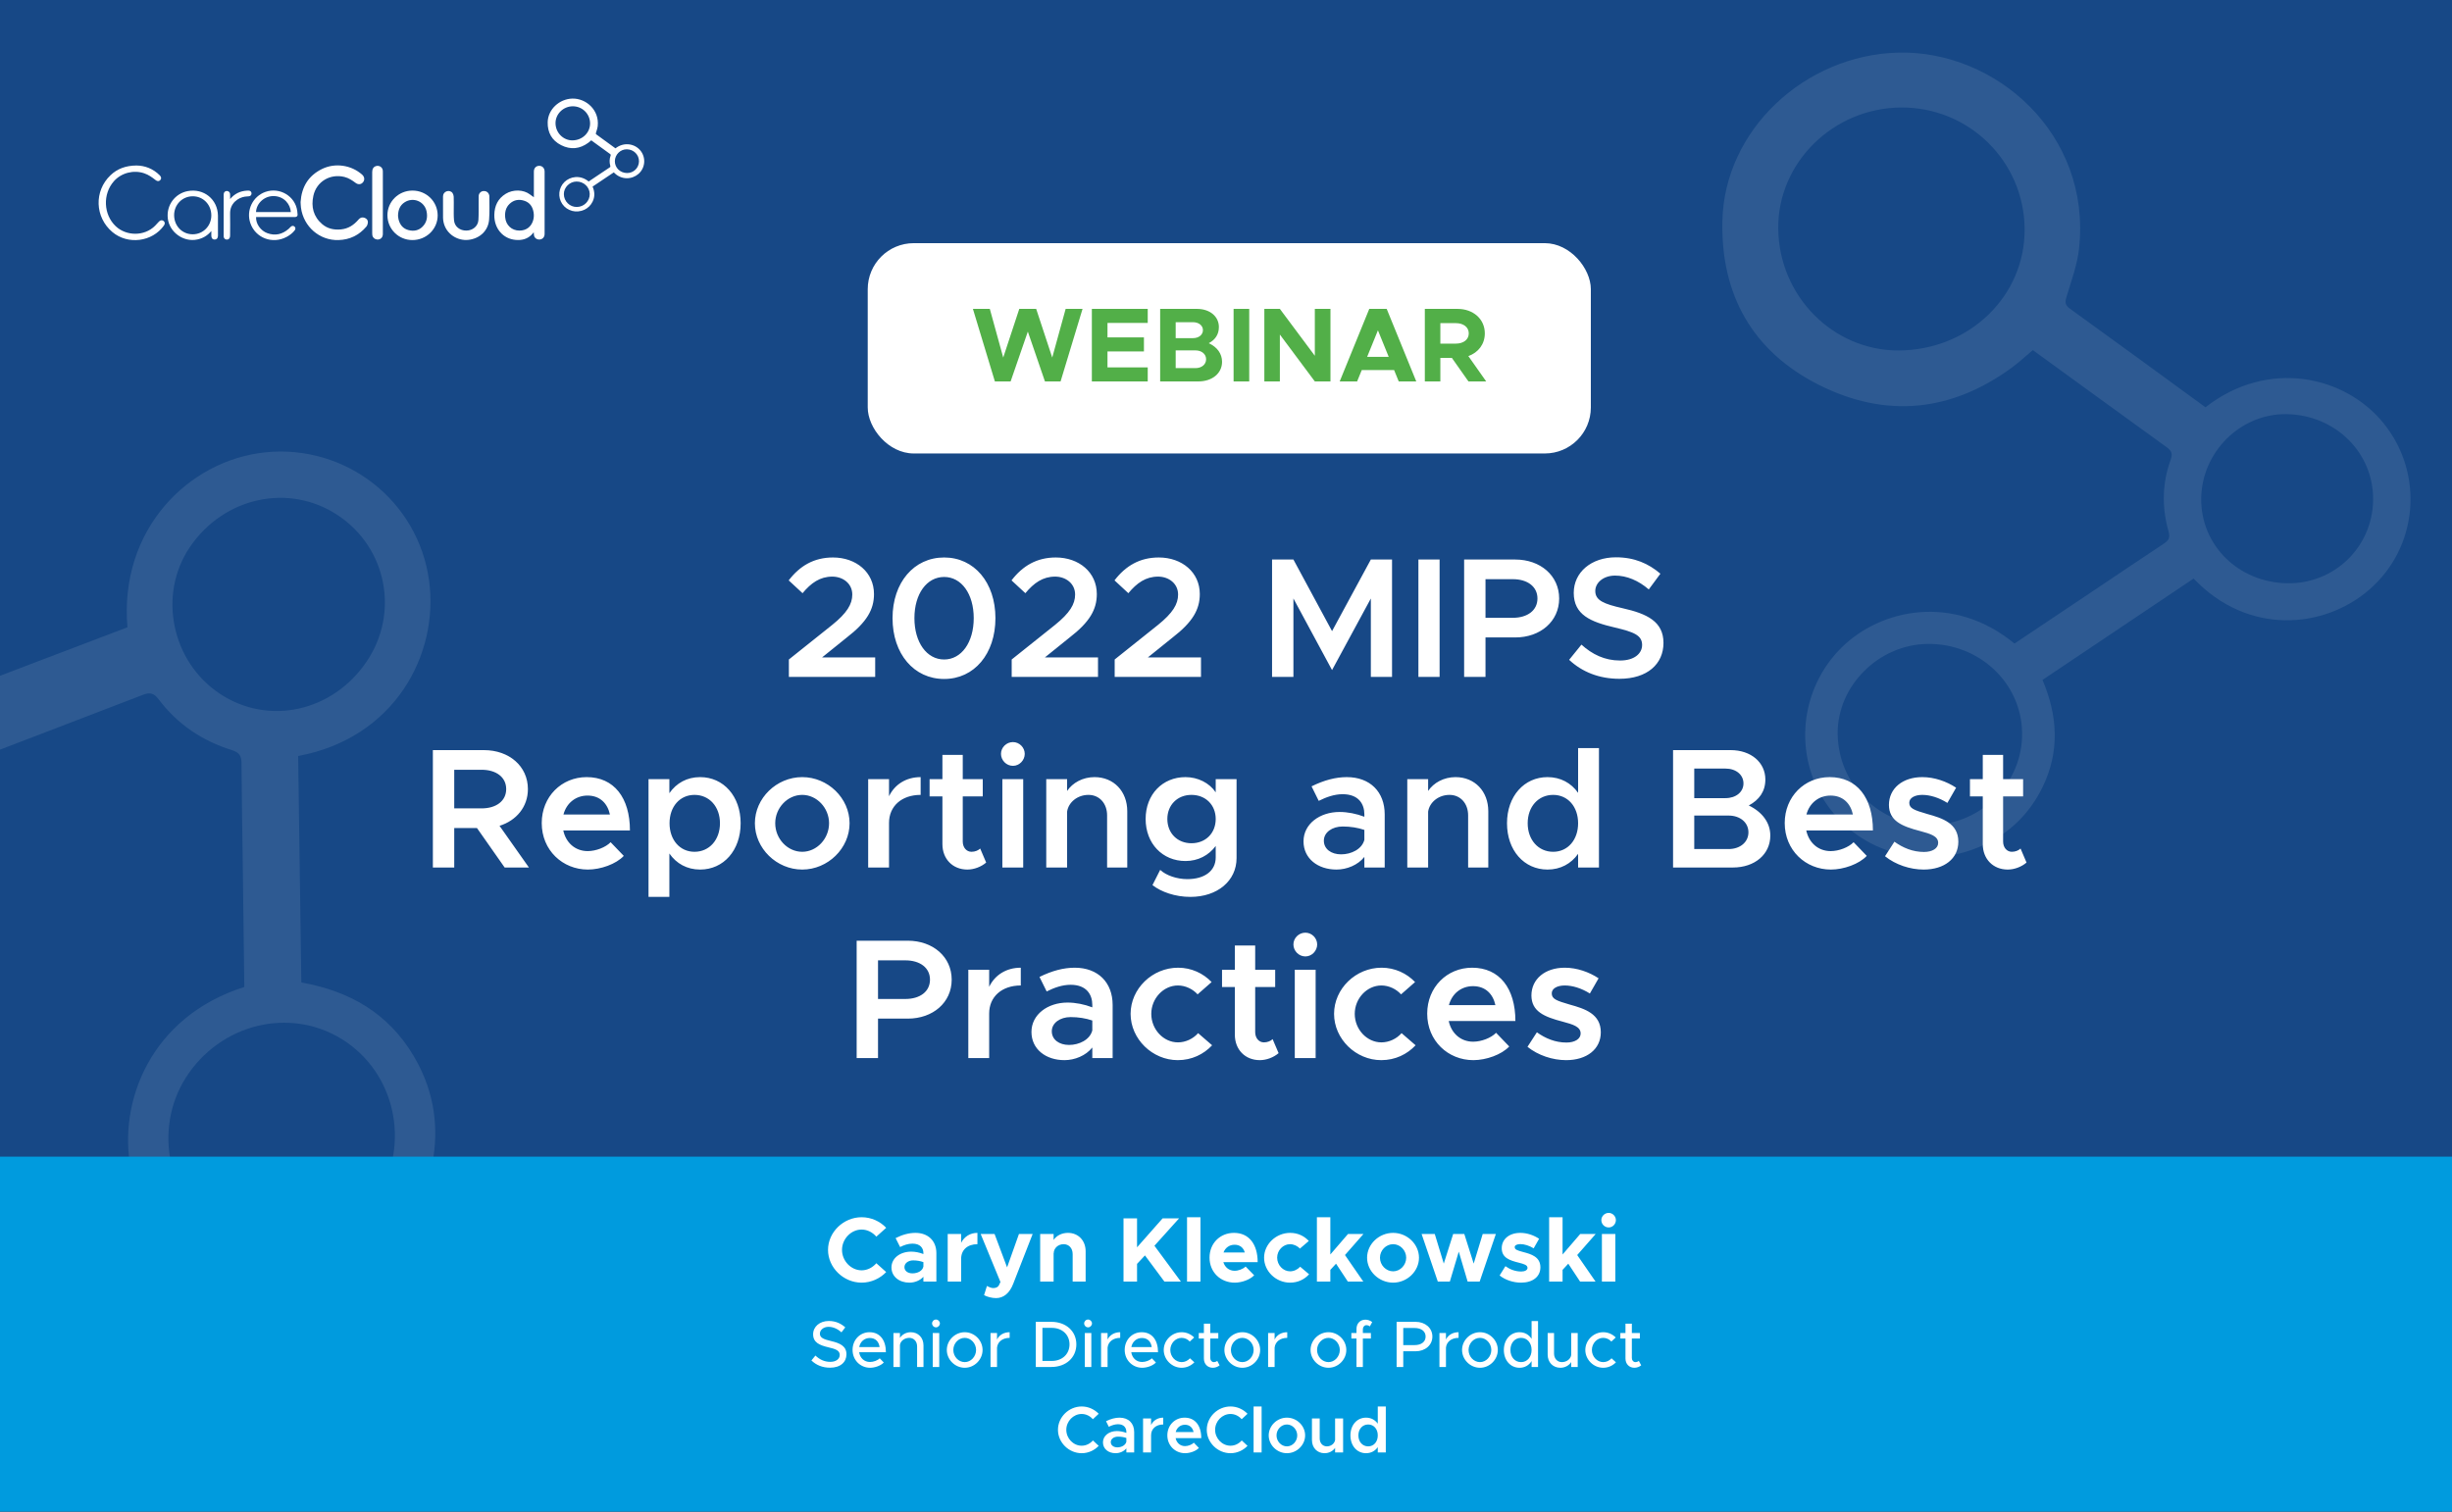 <?xml version="1.0" encoding="UTF-8"?>
<svg xmlns="http://www.w3.org/2000/svg" width="373" height="230" viewBox="0 0 373 230" fill="none">
  <rect x="0" y="0" width="373" height="230" fill="#333333" stroke="none"/>
  <g clip-path="url(#clip0_2_182)">
    <rect width="373" height="230" fill="#174886"></rect>
    <path d="M93.624 22.572C94.95 21.536 96.599 21.886 97.431 22.92C98.294 23.994 98.164 25.561 97.118 26.466C96.149 27.306 94.527 27.445 93.371 26.228C92.302 26.946 91.229 27.666 90.146 28.392C90.476 29.167 90.514 29.928 90.146 30.683C89.872 31.243 89.446 31.663 88.872 31.924C87.656 32.475 86.269 32.105 85.539 31.044C84.818 29.996 84.964 28.577 85.865 27.694C86.703 26.872 88.249 26.546 89.548 27.616C90.145 27.216 90.746 26.814 91.347 26.411C91.809 26.102 92.269 25.789 92.734 25.484C92.841 25.414 92.873 25.353 92.835 25.22C92.691 24.71 92.698 24.196 92.88 23.695C92.926 23.568 92.903 23.501 92.798 23.426C91.849 22.741 90.903 22.051 89.939 21.352C89.792 21.475 89.652 21.606 89.5 21.718C88.202 22.674 86.802 22.813 85.371 22.092C83.949 21.376 83.281 20.16 83.314 18.598C83.355 16.645 85.079 15.054 87.06 15.001C89.151 14.946 91.192 16.74 90.927 19.181C90.889 19.524 90.766 19.859 90.665 20.193C90.629 20.311 90.613 20.382 90.73 20.465C91.694 21.161 92.651 21.863 93.624 22.572ZM89.764 18.761C89.751 17.316 88.572 16.162 87.123 16.173C85.677 16.185 84.492 17.354 84.506 18.757C84.52 20.195 85.677 21.366 87.078 21.359C88.585 21.351 89.778 20.197 89.764 18.761ZM85.775 29.541C85.786 30.64 86.678 31.512 87.768 31.492C88.855 31.471 89.728 30.584 89.711 29.517C89.694 28.453 88.791 27.608 87.69 27.623C86.645 27.639 85.764 28.521 85.775 29.541ZM95.368 26.328C96.373 26.346 97.189 25.556 97.202 24.553C97.215 23.547 96.402 22.738 95.359 22.718C94.378 22.701 93.544 23.523 93.533 24.518C93.523 25.518 94.326 26.31 95.368 26.328Z" fill="white"></path>
    <path d="M45.725 30.751C45.873 28.47 46.887 26.739 48.984 25.712C50.975 24.736 53.455 25.107 55.094 26.581C55.455 26.905 55.509 27.374 55.227 27.724C54.937 28.084 54.497 28.133 54.08 27.819C53.565 27.431 53.035 27.083 52.395 26.924C50.224 26.386 48.139 27.628 47.669 29.796C47.308 31.459 47.666 32.952 49.013 34.106C49.824 34.801 50.807 35.007 51.862 34.907C52.985 34.801 53.84 34.231 54.544 33.399C54.793 33.105 55.106 33.014 55.453 33.139C55.767 33.252 55.98 33.488 55.963 33.813C55.951 34.047 55.867 34.321 55.718 34.496C54.623 35.784 53.218 36.477 51.501 36.529C48.608 36.617 46.178 34.488 45.785 31.61C45.746 31.321 45.743 31.028 45.725 30.751Z" fill="white"></path>
    <path d="M81.213 30.163C81.213 30.016 81.213 29.868 81.213 29.722C81.213 28.513 81.211 27.303 81.214 26.094C81.215 25.58 81.55 25.23 82.028 25.23C82.505 25.231 82.846 25.585 82.846 26.098C82.849 29.258 82.849 32.419 82.846 35.58C82.846 36.062 82.566 36.39 82.134 36.44C81.716 36.488 81.341 36.254 81.244 35.862C81.205 35.706 81.212 35.539 81.195 35.345C81.06 35.497 80.954 35.633 80.83 35.753C80.164 36.397 79.347 36.581 78.445 36.504C76.549 36.345 75.151 34.793 75.197 32.671C75.227 31.325 75.737 30.223 76.927 29.49C78.066 28.789 79.632 28.837 80.616 29.584C80.831 29.747 81.052 29.904 81.27 30.062C81.25 30.096 81.232 30.13 81.213 30.163ZM79.016 35.085C80.021 35.085 80.763 34.555 81.075 33.615C81.218 33.186 81.244 32.748 81.168 32.307C81.028 31.487 80.625 30.845 79.799 30.561C78.96 30.273 78.169 30.396 77.516 31.021C76.926 31.587 76.775 32.309 76.851 33.091C76.963 34.27 77.848 35.085 79.016 35.085Z" fill="white"></path>
    <path d="M58.935 32.755C58.93 30.678 60.627 29.002 62.742 28.998C64.865 28.994 66.566 30.66 66.579 32.758C66.592 34.845 64.868 36.533 62.728 36.528C60.623 36.523 58.941 34.851 58.935 32.755ZM60.549 32.831C60.567 32.965 60.576 33.184 60.629 33.392C60.833 34.202 61.305 34.796 62.147 35.013C62.952 35.22 63.705 35.079 64.298 34.468C64.934 33.812 65.071 33.006 64.886 32.144C64.561 30.635 62.858 29.934 61.552 30.78C60.843 31.238 60.565 31.934 60.549 32.831Z" fill="white"></path>
    <path d="M20.743 25.183C22.016 25.191 23.283 25.651 24.312 26.688C24.547 26.926 24.578 27.188 24.386 27.397C24.193 27.608 23.938 27.615 23.666 27.398C23.137 26.977 22.59 26.591 21.938 26.369C20.318 25.819 18.451 26.302 17.329 27.57C15.596 29.527 15.73 32.652 17.608 34.427C19.204 35.935 21.96 35.987 23.581 34.359C23.788 34.151 23.982 33.93 24.182 33.715C24.39 33.492 24.672 33.453 24.883 33.619C25.101 33.79 25.122 34.051 24.94 34.309C23.173 36.816 19.448 37.289 17.094 35.306C14.422 33.053 14.284 29.067 16.812 26.663C17.85 25.674 19.12 25.201 20.743 25.183Z" fill="white"></path>
    <path d="M69.026 31.584C69.026 32.234 69.007 32.888 69.067 33.532C69.156 34.479 69.948 35.097 70.954 35.084C71.926 35.071 72.717 34.41 72.777 33.48C72.831 32.641 72.802 31.797 72.809 30.955C72.812 30.581 72.801 30.205 72.816 29.83C72.832 29.415 73.148 29.096 73.547 29.069C73.99 29.039 74.338 29.301 74.426 29.73C74.432 29.762 74.443 29.795 74.443 29.828C74.436 31.029 74.5 32.234 74.403 33.428C74.267 35.107 72.99 36.284 71.304 36.492C69.625 36.699 67.868 35.629 67.476 33.82C67.427 33.593 67.397 33.358 67.395 33.127C67.386 32.043 67.387 30.959 67.393 29.876C67.394 29.501 67.616 29.215 67.964 29.102C68.282 28.998 68.651 29.092 68.844 29.38C68.949 29.536 69.01 29.746 69.018 29.935C69.04 30.483 69.026 31.034 69.026 31.584C69.035 31.584 69.015 31.584 69.026 31.584Z" fill="white"></path>
    <path d="M38.955 33.026C38.898 34.038 39.642 35.113 40.687 35.485C41.891 35.915 42.966 35.648 43.911 34.821C44.018 34.727 44.114 34.619 44.216 34.519C44.4 34.341 44.608 34.319 44.781 34.459C44.964 34.607 44.993 34.837 44.838 35.038C44.51 35.463 44.091 35.782 43.617 36.039C41.463 37.206 38.858 36.223 38.081 33.947C37.418 32.003 38.448 29.875 40.379 29.197C42.548 28.435 44.916 29.852 45.216 32.094C45.241 32.275 45.256 32.459 45.268 32.641C45.285 32.88 45.146 32.992 44.923 33.02C44.84 33.03 44.754 33.025 44.669 33.025C42.855 33.025 41.041 33.025 39.227 33.025C39.136 33.026 39.045 33.026 38.955 33.026ZM38.944 32.264C40.724 32.264 42.483 32.264 44.242 32.264C44.171 31.105 43.255 29.887 41.68 29.835C40.262 29.789 39.015 30.889 38.944 32.264Z" fill="white"></path>
    <path d="M32.147 35.151C31.558 35.86 30.859 36.261 30.02 36.44C27.914 36.892 25.767 35.34 25.525 33.223C25.293 31.188 26.654 29.446 28.532 29.083C30.994 28.607 33.12 30.333 33.154 32.804C33.168 33.829 33.158 34.853 33.156 35.878C33.155 36.232 32.965 36.445 32.66 36.452C32.343 36.458 32.152 36.243 32.148 35.871C32.145 35.656 32.147 35.44 32.147 35.151ZM29.331 35.65C30.91 35.642 32.148 34.375 32.146 32.77C32.143 31.124 30.903 29.857 29.304 29.867C27.723 29.876 26.483 31.145 26.489 32.746C26.495 34.394 27.732 35.658 29.331 35.65Z" fill="white"></path>
    <path d="M58.241 30.857C58.241 32.441 58.243 34.025 58.239 35.609C58.238 36.148 57.871 36.488 57.361 36.443C56.985 36.409 56.698 36.149 56.639 35.781C56.625 35.691 56.621 35.598 56.621 35.507C56.62 32.398 56.62 29.289 56.62 26.179C56.62 25.69 56.826 25.375 57.212 25.267C57.708 25.128 58.189 25.451 58.233 25.955C58.241 26.038 58.24 26.122 58.24 26.205C58.241 27.756 58.241 29.307 58.241 30.857Z" fill="white"></path>
    <path d="M35.008 30.287C35.692 29.466 36.546 29.061 37.584 29.006C37.693 29.001 37.805 28.994 37.912 29.012C38.136 29.049 38.273 29.234 38.261 29.464C38.252 29.675 38.099 29.839 37.88 29.864C37.67 29.888 37.458 29.892 37.25 29.923C36.228 30.077 34.969 30.918 35.003 32.504C35.026 33.612 35.009 34.72 35.004 35.828C35.003 35.957 34.987 36.101 34.928 36.212C34.824 36.404 34.635 36.487 34.412 36.444C34.198 36.402 34.078 36.258 34.033 36.054C34.021 35.998 34.025 35.937 34.025 35.879C34.024 33.796 34.024 31.714 34.025 29.631C34.025 29.327 34.142 29.145 34.367 29.083C34.672 28.998 34.968 29.2 34.999 29.522C35.012 29.655 35.005 29.789 35.006 29.922C35.008 30.043 35.008 30.165 35.008 30.287Z" fill="white"></path>
    <path d="M335.498 61.97C344.95 54.586 356.707 57.082 362.635 64.454C368.788 72.111 367.858 83.275 360.405 89.733C353.495 95.718 341.934 96.707 333.695 88.033C326.075 93.149 318.426 98.282 310.707 103.46C313.058 108.985 313.33 114.408 310.707 119.786C308.754 123.782 305.715 126.777 301.625 128.636C292.958 132.564 283.073 129.921 277.868 122.361C272.731 114.891 273.771 104.779 280.19 98.481C286.164 92.626 297.182 90.301 306.443 97.924C310.701 95.076 314.988 92.211 319.269 89.34C322.562 87.135 325.844 84.907 329.154 82.729C329.917 82.229 330.142 81.797 329.876 80.848C328.848 77.21 328.9 73.549 330.194 69.98C330.524 69.07 330.362 68.598 329.611 68.058C322.845 63.175 316.103 58.258 309.234 53.273C308.182 54.154 307.188 55.087 306.102 55.888C296.852 62.698 286.869 63.693 276.672 58.554C266.538 53.449 261.772 44.781 262.008 33.645C262.303 19.724 274.586 8.384 288.712 8.009C303.612 7.617 318.16 20.401 316.271 37.8C316.005 40.245 315.127 42.638 314.404 45.014C314.15 45.855 314.035 46.361 314.867 46.958C321.742 51.915 328.565 56.917 335.498 61.97ZM307.986 34.805C307.893 24.51 299.487 16.279 289.163 16.359C278.85 16.444 270.409 24.778 270.507 34.782C270.605 45.031 278.85 53.376 288.839 53.324C299.579 53.267 308.084 45.042 307.986 34.805ZM279.549 111.651C279.63 119.479 285.991 125.697 293.756 125.555C301.503 125.407 307.726 119.086 307.604 111.475C307.489 103.892 301.053 97.867 293.201 97.981C285.754 98.088 279.474 104.381 279.549 111.651ZM347.931 88.749C355.095 88.874 360.907 83.247 361 76.096C361.098 68.922 355.303 63.153 347.868 63.016C340.871 62.891 334.926 68.752 334.851 75.846C334.776 82.974 340.501 88.618 347.931 88.749Z" fill="white" fill-opacity="0.1"></path>
    <path d="M19.388 95.449C18.104 80.572 28.692 70 40.41 68.823C52.578 67.604 63.594 76.156 65.269 88.318C66.821 99.593 60.002 112.326 45.356 115.03C45.518 126.456 45.678 137.923 45.839 149.493C53.2 150.792 59.043 154.192 62.871 160.581C65.715 165.332 66.776 170.537 65.937 176.067C64.15 187.777 54.678 196.295 43.255 196.592C31.974 196.878 22.129 188.925 19.917 177.95C17.866 167.741 22.923 154.667 37.166 150.181C37.087 143.804 37.01 137.386 36.922 130.97C36.858 126.036 36.761 121.099 36.739 116.166C36.734 115.031 36.437 114.502 35.266 114.135C30.772 112.737 26.988 110.197 24.142 106.422C23.417 105.461 22.815 105.309 21.741 105.726C12.052 109.468 2.343 113.163 -7.524 116.945C-7.319 118.64 -7.021 120.31 -6.922 121.987C-6.1 136.263 -11.842 147.355 -24.129 154.504C-36.337 161.61 -48.619 160.695 -60.076 152.885C-74.4 143.123 -77.89 122.606 -68.687 107.613C-58.977 91.801 -35.758 85.305 -18.888 99.094C-16.518 101.031 -14.618 103.573 -12.629 105.94C-11.924 106.777 -11.475 107.241 -10.287 106.778C-0.446 102.972 9.407 99.25 19.388 95.449ZM-27.64 105.703C-38.443 98.808 -52.74 101.989 -59.669 112.814C-66.584 123.632 -63.623 138.098 -53.118 144.791C-42.358 151.649 -28.053 148.714 -21.322 138.258C-14.086 127.013 -16.892 112.554 -27.64 105.703ZM33.223 187.564C41.445 192.796 52.253 190.383 57.379 182.185C62.486 174.001 60.117 163.216 52.094 158.173C44.104 153.144 33.446 155.767 28.232 164.036C23.287 171.879 25.587 182.705 33.223 187.564ZM55.772 100.664C60.768 93.275 58.844 83.389 51.446 78.436C44.028 73.461 34.073 75.588 28.88 83.253C23.998 90.468 26.075 100.651 33.425 105.548C40.812 110.467 50.589 108.327 55.772 100.664Z" fill="white" fill-opacity="0.1"></path>
    <rect x="132" y="37" width="110" height="32" rx="7" fill="white"></rect>
    <path d="M226.081 58.039H223.382L220.859 54.456H219.108V58.039H216.746V47H221.711C224.105 47 225.872 48.542 225.872 50.728C225.872 52.367 224.876 53.652 223.366 54.182L226.081 58.039ZM219.108 49.169V52.286H221.453C222.626 52.286 223.43 51.676 223.43 50.728C223.43 49.78 222.626 49.169 221.453 49.169H219.108Z" fill="#52AF48"></path>
    <path d="M212.777 58.039L212.07 56.303H207.153L206.446 58.039H203.795L208.294 47H210.945L215.444 58.039H212.777ZM207.973 54.295H211.251L209.612 50.262L207.973 54.295Z" fill="#52AF48"></path>
    <path d="M192.332 58.039V47H194.694L200.013 54.134V47H202.391V58.039H200.013L194.694 50.904V58.039H192.332Z" fill="#52AF48"></path>
    <path d="M187.655 58.039V47H190.033V58.039H187.655Z" fill="#52AF48"></path>
    <path d="M176.484 58.039V47H182.076C184.052 47 185.418 48.157 185.418 49.764C185.418 50.888 184.855 51.708 183.875 52.222C185.161 52.8 185.9 53.829 185.9 55.05C185.9 56.817 184.389 58.039 182.285 58.039H176.484ZM178.846 51.451H181.481C182.365 51.451 182.992 50.937 182.992 50.23C182.992 49.539 182.365 49.025 181.481 49.025H178.846V51.451ZM178.846 56.014H181.851C182.799 56.014 183.474 55.452 183.474 54.664C183.474 53.877 182.799 53.315 181.851 53.315H178.846V56.014Z" fill="#52AF48"></path>
    <path d="M174.594 49.137H168.472V51.338H174.016V53.475H168.472V55.902H174.594V58.039H166.094V47H174.594V49.137Z" fill="#52AF48"></path>
    <path d="M151.342 58.039L148 47H150.571L152.611 54.407L155.054 47H157.625L160.067 54.407L162.108 47H164.678L161.336 58.039H158.958L156.355 50.455L153.736 58.039H151.342Z" fill="#52AF48"></path>
    <path d="M120.004 103V100.348L126.582 95.096C128.844 93.276 129.65 91.924 129.65 90.468C129.65 88.778 128.22 87.738 126.608 87.738C124.736 87.738 123.384 88.7 122.084 90.26L119.978 88.31C121.668 86.1 123.826 84.826 126.712 84.826C130.248 84.826 132.952 87.088 132.952 90.39C132.952 92.756 131.86 94.654 128.792 97.02L125.048 100.036H133.134V103H120.004ZM143.626 103.312C139.024 103.312 135.774 99.49 135.774 94.056C135.774 88.648 139.024 84.826 143.626 84.826C148.202 84.826 151.426 88.648 151.426 94.056C151.426 99.49 148.202 103.312 143.626 103.312ZM143.626 100.348C146.252 100.348 148.124 97.748 148.124 94.056C148.124 90.364 146.252 87.79 143.626 87.79C140.974 87.79 139.102 90.364 139.102 94.056C139.102 97.748 140.974 100.348 143.626 100.348ZM153.9 103V100.348L160.478 95.096C162.74 93.276 163.546 91.924 163.546 90.468C163.546 88.778 162.116 87.738 160.504 87.738C158.632 87.738 157.28 88.7 155.98 90.26L153.874 88.31C155.564 86.1 157.722 84.826 160.608 84.826C164.144 84.826 166.848 87.088 166.848 90.39C166.848 92.756 165.756 94.654 162.688 97.02L158.944 100.036H167.03V103H153.9ZM169.566 103V100.348L176.144 95.096C178.406 93.276 179.212 91.924 179.212 90.468C179.212 88.778 177.782 87.738 176.17 87.738C174.298 87.738 172.946 88.7 171.646 90.26L169.54 88.31C171.23 86.1 173.388 84.826 176.274 84.826C179.81 84.826 182.514 87.088 182.514 90.39C182.514 92.756 181.422 94.654 178.354 97.02L174.61 100.036H182.696V103H169.566ZM193.506 103V85.138H196.756L202.632 96.032L208.534 85.138H211.758V103H208.534V91.066L202.632 101.96L196.756 91.066V103H193.506ZM215.769 103V85.138H218.993V103H215.769ZM222.725 103V85.138H230.499C234.321 85.138 237.181 87.582 237.181 91.066C237.181 94.55 234.321 96.994 230.499 96.994H225.975V103H222.725ZM225.975 94.004H230.135C232.345 94.004 233.879 92.886 233.879 91.066C233.879 89.246 232.345 88.128 230.135 88.128H225.975V94.004ZM246.341 103.286C243.273 103.286 240.673 102.246 238.697 100.4L240.569 98.086C242.207 99.568 244.105 100.504 246.445 100.504C248.655 100.504 249.799 99.412 249.799 98.138C249.799 96.656 248.525 96.162 245.665 95.486C241.973 94.628 239.399 93.562 239.399 90.208C239.399 87.088 242.051 84.8 245.821 84.8C248.655 84.8 250.787 85.762 252.581 87.296L250.813 89.688C249.253 88.336 247.459 87.582 245.691 87.582C243.897 87.582 242.675 88.674 242.675 89.922C242.675 91.378 244.001 91.898 246.835 92.548C250.553 93.38 253.049 94.576 253.049 97.826C253.049 101.024 250.605 103.286 246.341 103.286ZM80.461 132H76.769L72.557 125.994H69.099V132H65.849V114.138H73.623C77.445 114.138 80.305 116.582 80.305 120.066C80.305 122.77 78.563 124.85 75.989 125.656L80.461 132ZM69.099 117.128V123.004H73.259C75.469 123.004 77.003 121.886 77.003 120.066C77.003 118.246 75.469 117.128 73.259 117.128H69.099ZM89.403 129.504C90.651 129.504 92.133 128.932 92.888 128.152L94.889 130.232C93.719 131.48 91.379 132.312 89.43 132.312C85.582 132.312 82.409 129.374 82.409 125.24C82.409 121.21 85.425 118.246 89.248 118.246C93.407 118.246 95.826 121.392 95.826 126.358H85.686C86.076 128.204 87.48 129.504 89.403 129.504ZM89.377 121.054C87.609 121.054 86.18 122.172 85.712 123.94H92.784C92.419 122.25 91.275 121.054 89.377 121.054ZM106.505 118.246C110.067 118.246 112.667 121.158 112.667 125.266C112.667 129.4 110.067 132.312 106.505 132.312C104.503 132.312 102.891 131.402 101.825 129.868V136.472H98.653V118.558H101.825V120.69C102.891 119.156 104.503 118.246 106.505 118.246ZM105.647 129.608C107.909 129.608 109.521 127.788 109.521 125.266C109.521 122.744 107.909 120.95 105.647 120.95C103.411 120.95 101.851 122.744 101.851 125.266C101.851 127.788 103.411 129.608 105.647 129.608ZM122.036 132.312C118.136 132.312 114.834 129.088 114.834 125.266C114.834 121.444 118.136 118.246 122.036 118.246C125.936 118.246 129.238 121.444 129.238 125.266C129.238 129.088 125.936 132.312 122.036 132.312ZM122.036 129.608C124.246 129.608 126.118 127.632 126.118 125.266C126.118 122.926 124.246 120.95 122.036 120.95C119.8 120.95 117.928 122.926 117.928 125.266C117.928 127.632 119.8 129.608 122.036 129.608ZM135.239 121.158C136.097 119.364 137.839 118.246 140.049 118.246V120.95C137.163 120.95 135.239 122.666 135.239 125.214V132H132.067V118.558H135.239V121.158ZM149.107 129.114L150.017 131.246C149.263 131.896 148.171 132.312 147.157 132.312C144.921 132.312 143.361 130.7 143.361 128.438V121.184H141.411V118.558H143.361V114.866H146.455V118.558H149.497V121.184H146.455V128.048C146.455 128.958 147.027 129.608 147.781 129.608C148.327 129.608 148.821 129.4 149.107 129.114ZM154.091 116.53C153.077 116.53 152.271 115.672 152.271 114.71C152.271 113.748 153.077 112.916 154.091 112.916C155.079 112.916 155.885 113.748 155.885 114.71C155.885 115.672 155.079 116.53 154.091 116.53ZM152.479 132V118.558H155.651V132H152.479ZM166.489 118.246C169.427 118.246 171.481 120.404 171.481 123.446V132H168.413V124.07C168.413 122.25 167.243 120.95 165.579 120.95C163.915 120.95 162.537 122.068 162.329 123.498V132H159.157V118.558H162.329V120.352C163.161 119.104 164.721 118.246 166.489 118.246ZM184.935 118.558H188.107V130.57C188.107 134.028 185.195 136.472 181.087 136.472C178.773 136.472 176.641 135.718 175.315 134.678L176.485 132.364C177.421 133.222 179.033 133.768 180.619 133.768C183.271 133.768 184.935 132.494 184.935 130.466V128.724C183.869 130.154 182.257 131.012 180.333 131.012C176.849 131.012 174.275 128.36 174.275 124.616C174.275 120.872 176.849 118.246 180.333 118.246C182.231 118.246 183.973 119.13 184.935 120.56V118.558ZM181.243 128.308C183.401 128.308 184.935 126.774 184.935 124.616C184.935 122.484 183.401 120.95 181.243 120.95C179.111 120.95 177.577 122.484 177.577 124.616C177.577 126.774 179.111 128.308 181.243 128.308ZM204.87 118.246C208.432 118.246 210.642 120.508 210.642 123.914V132H207.548V130.388C206.56 131.636 204.87 132.312 203.31 132.312C200.45 132.312 198.292 130.622 198.292 128.022C198.292 125.37 200.762 123.55 203.778 123.55C205 123.55 206.326 123.81 207.548 124.278V123.914C207.548 122.354 206.69 120.846 204.246 120.846C202.972 120.846 201.75 121.288 200.606 121.86L199.514 119.65C201.412 118.714 203.18 118.246 204.87 118.246ZM204.012 129.998C205.546 129.998 207.184 129.218 207.548 127.788V126.28C206.56 125.942 205.442 125.76 204.246 125.76C202.66 125.76 201.386 126.644 201.386 127.918C201.386 129.192 202.504 129.998 204.012 129.998ZM221.409 118.246C224.347 118.246 226.401 120.404 226.401 123.446V132H223.333V124.07C223.333 122.25 222.163 120.95 220.499 120.95C218.835 120.95 217.457 122.068 217.249 123.498V132H214.077V118.558H217.249V120.352C218.081 119.104 219.641 118.246 221.409 118.246ZM240.063 113.826H243.235V132H240.063V129.92C238.997 131.428 237.385 132.312 235.409 132.312C231.847 132.312 229.247 129.4 229.247 125.266C229.247 121.158 231.847 118.246 235.409 118.246C237.385 118.246 238.997 119.13 240.063 120.638V113.826ZM236.267 129.608C238.503 129.608 240.063 127.788 240.063 125.266C240.063 122.744 238.503 120.95 236.267 120.95C234.005 120.95 232.393 122.744 232.393 125.266C232.393 127.788 234.005 129.608 236.267 129.608ZM254.507 132V114.138H263.269C266.363 114.138 268.547 116.01 268.547 118.61C268.547 120.43 267.611 121.704 266.025 122.562C268.079 123.55 269.301 125.188 269.301 127.138C269.301 129.998 266.935 132 263.607 132H254.507ZM257.731 121.444H262.489C264.075 121.444 265.219 120.508 265.219 119.208C265.219 117.882 264.075 116.946 262.489 116.946H257.731V121.444ZM257.731 129.192H262.957C264.725 129.192 265.973 128.126 265.973 126.644C265.973 125.162 264.725 124.096 262.957 124.096H257.731V129.192ZM278.487 129.504C279.735 129.504 281.217 128.932 281.971 128.152L283.973 130.232C282.803 131.48 280.463 132.312 278.513 132.312C274.665 132.312 271.493 129.374 271.493 125.24C271.493 121.21 274.509 118.246 278.331 118.246C282.491 118.246 284.909 121.392 284.909 126.358H274.769C275.159 128.204 276.563 129.504 278.487 129.504ZM278.461 121.054C276.693 121.054 275.263 122.172 274.795 123.94H281.867C281.503 122.25 280.359 121.054 278.461 121.054ZM292.625 132.312C290.571 132.312 288.361 131.584 286.749 130.284L288.179 128.074C289.479 129.01 290.987 129.634 292.677 129.634C293.951 129.634 294.835 129.088 294.835 128.256C294.835 127.216 293.665 126.878 292.131 126.462C289.219 125.708 287.373 124.876 287.347 122.484C287.347 119.962 289.427 118.246 292.417 118.246C294.263 118.246 296.109 118.896 297.565 119.858L296.239 122.172C294.965 121.366 293.587 120.95 292.417 120.95C291.299 120.95 290.441 121.392 290.441 122.146C290.441 123.004 291.143 123.264 293.197 123.862C295.459 124.486 297.903 125.266 297.903 128.074C297.903 130.648 295.771 132.312 292.625 132.312ZM307.367 129.114L308.277 131.246C307.523 131.896 306.431 132.312 305.417 132.312C303.181 132.312 301.621 130.7 301.621 128.438V121.184H299.671V118.558H301.621V114.866H304.715V118.558H307.757V121.184H304.715V128.048C304.715 128.958 305.287 129.608 306.041 129.608C306.587 129.608 307.081 129.4 307.367 129.114ZM130.316 161V143.138H138.09C141.912 143.138 144.772 145.582 144.772 149.066C144.772 152.55 141.912 154.994 138.09 154.994H133.566V161H130.316ZM133.566 152.004H137.726C139.936 152.004 141.47 150.886 141.47 149.066C141.47 147.246 139.936 146.128 137.726 146.128H133.566V152.004ZM150.473 150.158C151.331 148.364 153.073 147.246 155.283 147.246V149.95C152.397 149.95 150.473 151.666 150.473 154.214V161H147.301V147.558H150.473V150.158ZM163.484 147.246C167.046 147.246 169.256 149.508 169.256 152.914V161H166.162V159.388C165.174 160.636 163.484 161.312 161.924 161.312C159.064 161.312 156.906 159.622 156.906 157.022C156.906 154.37 159.376 152.55 162.392 152.55C163.614 152.55 164.94 152.81 166.162 153.278V152.914C166.162 151.354 165.304 149.846 162.86 149.846C161.586 149.846 160.364 150.288 159.22 150.86L158.128 148.65C160.026 147.714 161.794 147.246 163.484 147.246ZM162.626 158.998C164.16 158.998 165.798 158.218 166.162 156.788V155.28C165.174 154.942 164.056 154.76 162.86 154.76C161.274 154.76 160 155.644 160 156.918C160 158.192 161.118 158.998 162.626 158.998ZM179.164 161.312C175.29 161.312 171.988 158.088 171.988 154.266C171.988 150.444 175.29 147.246 179.216 147.246C181.244 147.246 183.038 148.104 184.312 149.43L182.18 151.302C181.452 150.496 180.334 149.95 179.19 149.95C176.98 149.95 175.134 151.926 175.134 154.266C175.134 156.632 176.98 158.608 179.19 158.608C180.36 158.608 181.504 158.062 182.258 157.204L184.39 159.05C183.09 160.428 181.296 161.312 179.164 161.312ZM193.592 158.114L194.502 160.246C193.748 160.896 192.656 161.312 191.642 161.312C189.406 161.312 187.846 159.7 187.846 157.438V150.184H185.896V147.558H187.846V143.866H190.94V147.558H193.982V150.184H190.94V157.048C190.94 157.958 191.512 158.608 192.266 158.608C192.812 158.608 193.306 158.4 193.592 158.114ZM198.576 145.53C197.562 145.53 196.756 144.672 196.756 143.71C196.756 142.748 197.562 141.916 198.576 141.916C199.564 141.916 200.37 142.748 200.37 143.71C200.37 144.672 199.564 145.53 198.576 145.53ZM196.964 161V147.558H200.136V161H196.964ZM210.115 161.312C206.241 161.312 202.939 158.088 202.939 154.266C202.939 150.444 206.241 147.246 210.167 147.246C212.195 147.246 213.989 148.104 215.263 149.43L213.131 151.302C212.403 150.496 211.285 149.95 210.141 149.95C207.931 149.95 206.085 151.926 206.085 154.266C206.085 156.632 207.931 158.608 210.141 158.608C211.311 158.608 212.455 158.062 213.209 157.204L215.341 159.05C214.041 160.428 212.247 161.312 210.115 161.312ZM224.101 158.504C225.349 158.504 226.831 157.932 227.585 157.152L229.587 159.232C228.417 160.48 226.077 161.312 224.127 161.312C220.279 161.312 217.107 158.374 217.107 154.24C217.107 150.21 220.123 147.246 223.945 147.246C228.105 147.246 230.523 150.392 230.523 155.358H220.383C220.773 157.204 222.177 158.504 224.101 158.504ZM224.075 150.054C222.307 150.054 220.877 151.172 220.409 152.94H227.481C227.117 151.25 225.973 150.054 224.075 150.054ZM238.238 161.312C236.184 161.312 233.974 160.584 232.362 159.284L233.792 157.074C235.092 158.01 236.6 158.634 238.29 158.634C239.564 158.634 240.448 158.088 240.448 157.256C240.448 156.216 239.278 155.878 237.744 155.462C234.832 154.708 232.986 153.876 232.96 151.484C232.96 148.962 235.04 147.246 238.03 147.246C239.876 147.246 241.722 147.896 243.178 148.858L241.852 151.172C240.578 150.366 239.2 149.95 238.03 149.95C236.912 149.95 236.054 150.392 236.054 151.146C236.054 152.004 236.756 152.264 238.81 152.862C241.072 153.486 243.516 154.266 243.516 157.074C243.516 159.648 241.384 161.312 238.238 161.312Z" fill="white"></path>
    <rect y="176" width="373" height="54" fill="#009BDE"></rect>
    <path d="M131.07 195.168C128.312 195.168 125.96 192.886 125.96 190.184C125.96 187.482 128.312 185.214 131.07 185.214C132.526 185.214 133.87 185.83 134.808 186.824L133.31 188.168C132.75 187.524 131.952 187.09 131.07 187.09C129.46 187.09 128.088 188.518 128.088 190.184C128.088 191.864 129.46 193.292 131.07 193.292C131.952 193.292 132.75 192.858 133.31 192.214L134.808 193.558C133.87 194.538 132.526 195.168 131.07 195.168ZM139.264 187.594C141.154 187.594 142.442 188.784 142.442 190.674V195H140.468V194.272C139.95 194.86 139.124 195.168 138.34 195.168C136.8 195.168 135.61 194.244 135.61 192.858C135.61 191.43 136.94 190.45 138.62 190.45C139.208 190.45 139.852 190.576 140.468 190.814V190.674C140.468 189.904 139.992 189.232 138.802 189.232C138.13 189.232 137.5 189.456 136.926 189.75L136.24 188.392C137.262 187.874 138.256 187.594 139.264 187.594ZM138.802 193.754C139.586 193.754 140.328 193.39 140.468 192.718V192.046C140.006 191.878 139.474 191.78 138.914 191.78C138.172 191.78 137.584 192.214 137.584 192.802C137.584 193.39 138.102 193.754 138.802 193.754ZM146.209 189.106C146.685 188.168 147.581 187.594 148.687 187.594V189.316C147.175 189.316 146.209 190.184 146.209 191.542V195H144.165V187.762H146.209V189.106ZM151.518 197.52C150.916 197.52 150.188 197.338 149.698 197.072L150.132 195.672C150.482 195.868 150.846 195.994 151.084 195.994C151.476 195.994 151.784 195.868 151.938 195.602L152.19 195.07L149.18 187.762H151.294L153.198 192.844L155.004 187.762H157.09L154.122 195.364C153.576 196.778 152.652 197.52 151.518 197.52ZM162.46 187.594C164.028 187.594 165.148 188.756 165.148 190.394V195H163.174V190.828C163.174 189.932 162.614 189.316 161.802 189.316C160.948 189.316 160.29 189.932 160.29 190.716L160.276 190.674V195H158.232V187.762H160.276V188.672C160.71 188.014 161.522 187.594 162.46 187.594ZM170.91 195V185.382H172.968V189.792L176.86 185.382H179.366L175.614 189.554L179.632 195H177.126L174.172 191.024L172.968 192.312V195H170.91ZM180.573 195V185.214H182.617V195H180.573ZM187.817 193.362C188.391 193.362 189.091 193.096 189.483 192.718L190.785 194.048C190.141 194.72 188.895 195.168 187.831 195.168C185.675 195.168 183.995 193.586 183.995 191.36C183.995 189.176 185.605 187.594 187.719 187.594C189.987 187.594 191.317 189.316 191.317 192.046H186.095C186.333 192.83 186.963 193.362 187.817 193.362ZM187.803 189.4C187.033 189.4 186.389 189.848 186.123 190.576H189.357C189.161 189.862 188.629 189.4 187.803 189.4ZM196.242 195.168C194.1 195.168 192.294 193.432 192.294 191.374C192.294 189.316 194.114 187.594 196.256 187.594C197.432 187.594 198.398 188.07 199.098 188.826L197.74 189.988C197.376 189.582 196.802 189.316 196.242 189.316C195.178 189.316 194.282 190.254 194.282 191.36C194.282 192.494 195.178 193.446 196.256 193.446C196.816 193.446 197.404 193.166 197.782 192.746L199.14 193.894C198.426 194.678 197.446 195.168 196.242 195.168ZM207.412 187.762L204.598 190.968L207.384 195H205.032L203.24 192.284L202.372 193.222V195H200.328V185.214H202.372V190.884L205.06 187.762H207.412ZM211.924 195.168C209.768 195.168 207.962 193.432 207.962 191.374C207.962 189.316 209.768 187.594 211.924 187.594C214.066 187.594 215.858 189.316 215.858 191.374C215.858 193.432 214.066 195.168 211.924 195.168ZM211.924 193.446C213.002 193.446 213.912 192.494 213.912 191.374C213.912 190.254 213.002 189.316 211.924 189.316C210.832 189.316 209.922 190.254 209.922 191.374C209.922 192.494 210.832 193.446 211.924 193.446ZM218.719 195L216.255 187.762H218.257L219.629 192.27L221.057 187.762H222.751L224.179 192.27L225.551 187.762H227.553L225.089 195H223.255L221.911 190.45L220.553 195H218.719ZM231.386 195.168C230.224 195.168 228.992 194.776 228.124 194.076L229.006 192.662C229.65 193.124 230.462 193.474 231.428 193.474C231.974 193.474 232.366 193.25 232.366 192.928C232.366 192.48 231.834 192.34 231.092 192.144C229.608 191.78 228.46 191.374 228.446 189.946C228.432 188.574 229.566 187.594 231.274 187.594C232.31 187.594 233.332 187.958 234.13 188.49L233.304 189.946C232.646 189.54 231.89 189.302 231.274 189.302C230.77 189.302 230.42 189.484 230.42 189.736C230.42 190.128 230.714 190.24 231.694 190.506C232.94 190.828 234.326 191.248 234.326 192.83C234.326 194.258 233.164 195.168 231.386 195.168ZM242.74 187.762L239.926 190.968L242.712 195H240.36L238.568 192.284L237.7 193.222V195H235.656V185.214H237.7V190.884L240.388 187.762H242.74ZM244.718 186.768C244.088 186.768 243.598 186.264 243.598 185.648C243.598 185.074 244.088 184.556 244.718 184.556C245.32 184.556 245.81 185.074 245.81 185.648C245.81 186.264 245.32 186.768 244.718 186.768ZM243.682 195V187.762H245.726V195H243.682Z" fill="white"></path>
    <path d="M126.263 208.11C125.113 208.11 124.163 207.71 123.433 207.01L124.043 206.26C124.653 206.84 125.373 207.22 126.303 207.22C127.253 207.22 127.743 206.72 127.743 206.17C127.743 205.52 127.173 205.27 126.023 205.01C124.623 204.68 123.693 204.26 123.693 203.02C123.693 201.87 124.693 201 126.073 201C127.133 201 127.923 201.39 128.583 201.97L128.003 202.73C127.423 202.2 126.733 201.89 126.033 201.89C125.263 201.89 124.723 202.38 124.723 202.93C124.723 203.57 125.313 203.79 126.443 204.06C127.813 204.38 128.763 204.84 128.763 206.07C128.763 207.23 127.883 208.11 126.263 208.11ZM132.344 207.24C132.884 207.24 133.514 207 133.824 206.68L134.444 207.32C133.984 207.81 133.084 208.12 132.354 208.12C130.914 208.12 129.694 206.99 129.694 205.4C129.694 203.85 130.844 202.71 132.274 202.71C133.854 202.71 134.764 203.91 134.764 205.76H130.694C130.824 206.62 131.454 207.24 132.344 207.24ZM132.314 203.59C131.514 203.59 130.864 204.13 130.704 204.97H133.804C133.694 204.17 133.204 203.59 132.314 203.59ZM138.541 202.71C139.681 202.71 140.481 203.54 140.481 204.71V208H139.511V204.88C139.511 204.11 139.021 203.57 138.321 203.57C137.601 203.57 136.981 204.04 136.901 204.65V208H135.911V202.83H136.901V203.58C137.211 203.07 137.841 202.71 138.541 202.71ZM142.388 201.97C142.048 201.97 141.788 201.69 141.788 201.37C141.788 201.06 142.048 200.78 142.388 200.78C142.708 200.78 142.978 201.06 142.978 201.37C142.978 201.69 142.708 201.97 142.388 201.97ZM141.888 208V202.83H142.878V208H141.888ZM146.76 208.12C145.28 208.12 144.03 206.88 144.03 205.41C144.03 203.94 145.28 202.71 146.76 202.71C148.23 202.71 149.47 203.94 149.47 205.41C149.47 206.88 148.23 208.12 146.76 208.12ZM146.76 207.26C147.69 207.26 148.48 206.42 148.48 205.41C148.48 204.41 147.69 203.57 146.76 203.57C145.81 203.57 145.02 204.41 145.02 205.41C145.02 206.42 145.81 207.26 146.76 207.26ZM151.668 203.82C151.998 203.14 152.698 202.71 153.588 202.71V203.57C152.518 203.57 151.758 204.16 151.668 205.06V208H150.678V202.83H151.668V203.82ZM157.565 208V201.13H159.935C162.155 201.13 163.735 202.55 163.735 204.56C163.735 206.57 162.155 208 159.935 208H157.565ZM158.575 207.08H159.995C161.585 207.08 162.695 206.04 162.695 204.56C162.695 203.09 161.585 202.05 159.995 202.05H158.575V207.08ZM165.523 201.97C165.183 201.97 164.923 201.69 164.923 201.37C164.923 201.06 165.183 200.78 165.523 200.78C165.843 200.78 166.113 201.06 166.113 201.37C166.113 201.69 165.843 201.97 165.523 201.97ZM165.023 208V202.83H166.013V208H165.023ZM168.485 203.82C168.815 203.14 169.515 202.71 170.405 202.71V203.57C169.335 203.57 168.575 204.16 168.485 205.06V208H167.495V202.83H168.485V203.82ZM173.74 207.24C174.28 207.24 174.91 207 175.22 206.68L175.84 207.32C175.38 207.81 174.48 208.12 173.75 208.12C172.31 208.12 171.09 206.99 171.09 205.4C171.09 203.85 172.24 202.71 173.67 202.71C175.25 202.71 176.16 203.91 176.16 205.76H172.09C172.22 206.62 172.85 207.24 173.74 207.24ZM173.71 203.59C172.91 203.59 172.26 204.13 172.1 204.97H175.2C175.09 204.17 174.6 203.59 173.71 203.59ZM179.748 208.12C178.278 208.12 177.028 206.88 177.028 205.41C177.028 203.94 178.278 202.71 179.758 202.71C180.498 202.71 181.168 203.02 181.658 203.51L180.988 204.13C180.678 203.78 180.228 203.57 179.748 203.57C178.808 203.57 178.028 204.41 178.028 205.41C178.028 206.42 178.808 207.26 179.758 207.26C180.238 207.26 180.698 207.04 181.018 206.68L181.688 207.29C181.188 207.8 180.518 208.12 179.748 208.12ZM185.167 207.07L185.527 207.75C185.247 207.98 184.867 208.12 184.497 208.12C183.697 208.12 183.137 207.54 183.137 206.71V203.67H182.357V202.83H183.137V201.41H184.107V202.83H185.327V203.67H184.107V206.64C184.107 207 184.347 207.26 184.637 207.26C184.857 207.26 185.057 207.18 185.167 207.07ZM188.986 208.12C187.506 208.12 186.256 206.88 186.256 205.41C186.256 203.94 187.506 202.71 188.986 202.71C190.456 202.71 191.696 203.94 191.696 205.41C191.696 206.88 190.456 208.12 188.986 208.12ZM188.986 207.26C189.916 207.26 190.706 206.42 190.706 205.41C190.706 204.41 189.916 203.57 188.986 203.57C188.036 203.57 187.246 204.41 187.246 205.41C187.246 206.42 188.036 207.26 188.986 207.26ZM193.895 203.82C194.225 203.14 194.925 202.71 195.815 202.71V203.57C194.745 203.57 193.985 204.16 193.895 205.06V208H192.905V202.83H193.895V203.82ZM202.092 208.12C200.612 208.12 199.362 206.88 199.362 205.41C199.362 203.94 200.612 202.71 202.092 202.71C203.562 202.71 204.802 203.94 204.802 205.41C204.802 206.88 203.562 208.12 202.092 208.12ZM202.092 207.26C203.022 207.26 203.812 206.42 203.812 205.41C203.812 204.41 203.022 203.57 202.092 203.57C201.142 203.57 200.352 204.41 200.352 205.41C200.352 206.42 201.142 207.26 202.092 207.26ZM207.32 202.26V202.83H208.54V203.67H207.32V208H206.35V203.67H205.57V202.83H206.35V202.21C206.35 201.38 206.91 200.8 207.71 200.8C208.08 200.8 208.46 200.94 208.74 201.17L208.38 201.83C208.27 201.72 208.07 201.64 207.85 201.64C207.56 201.64 207.32 201.9 207.32 202.26ZM212.455 208V201.13H215.345C216.795 201.13 217.895 202.06 217.895 203.37C217.895 204.68 216.795 205.61 215.345 205.61H213.465V208H212.455ZM213.465 204.67H215.205C216.195 204.67 216.865 204.18 216.865 203.37C216.865 202.56 216.195 202.07 215.205 202.07H213.465V204.67ZM219.959 203.82C220.289 203.14 220.989 202.71 221.879 202.71V203.57C220.809 203.57 220.049 204.16 219.959 205.06V208H218.969V202.83H219.959V203.82ZM225.139 208.12C223.659 208.12 222.409 206.88 222.409 205.41C222.409 203.94 223.659 202.71 225.139 202.71C226.609 202.71 227.849 203.94 227.849 205.41C227.849 206.88 226.609 208.12 225.139 208.12ZM225.139 207.26C226.069 207.26 226.859 206.42 226.859 205.41C226.859 204.41 226.069 203.57 225.139 203.57C224.189 203.57 223.399 204.41 223.399 205.41C223.399 206.42 224.189 207.26 225.139 207.26ZM232.987 201.01H233.967V208H232.987V207.1C232.587 207.74 231.947 208.12 231.147 208.12C229.787 208.12 228.767 207 228.767 205.41C228.767 203.83 229.787 202.71 231.147 202.71C231.947 202.71 232.587 203.09 232.987 203.72V201.01ZM231.387 207.26C232.317 207.26 232.987 206.49 232.987 205.41C232.987 204.33 232.317 203.57 231.387 203.57C230.437 203.57 229.767 204.33 229.767 205.41C229.767 206.49 230.437 207.26 231.387 207.26ZM239.012 202.83H240.002V208H239.012V207.25C238.702 207.76 238.072 208.12 237.372 208.12C236.232 208.12 235.432 207.29 235.432 206.12V202.83H236.402V205.95C236.402 206.72 236.892 207.26 237.592 207.26C238.312 207.26 238.932 206.79 239.012 206.18V202.83ZM243.879 208.12C242.409 208.12 241.159 206.88 241.159 205.41C241.159 203.94 242.409 202.71 243.889 202.71C244.629 202.71 245.299 203.02 245.789 203.51L245.119 204.13C244.809 203.78 244.359 203.57 243.879 203.57C242.939 203.57 242.159 204.41 242.159 205.41C242.159 206.42 242.939 207.26 243.889 207.26C244.369 207.26 244.829 207.04 245.149 206.68L245.819 207.29C245.319 207.8 244.649 208.12 243.879 208.12ZM249.298 207.07L249.658 207.75C249.378 207.98 248.998 208.12 248.628 208.12C247.828 208.12 247.268 207.54 247.268 206.71V203.67H246.488V202.83H247.268V201.41H248.238V202.83H249.458V203.67H248.238V206.64C248.238 207 248.478 207.26 248.768 207.26C248.988 207.26 249.188 207.18 249.298 207.07Z" fill="white"></path>
    <path d="M164.547 221.12C162.587 221.12 160.937 219.49 160.937 217.56C160.937 215.63 162.587 214.01 164.547 214.01C165.557 214.01 166.477 214.44 167.137 215.12L166.247 215.95C165.827 215.46 165.207 215.15 164.547 215.15C163.277 215.15 162.207 216.25 162.207 217.56C162.207 218.88 163.277 219.98 164.547 219.98C165.217 219.98 165.827 219.67 166.257 219.18L167.137 220C166.477 220.69 165.557 221.12 164.547 221.12ZM170.312 215.71C171.682 215.71 172.532 216.58 172.532 217.89V221H171.342V220.38C170.962 220.86 170.312 221.12 169.712 221.12C168.612 221.12 167.782 220.47 167.782 219.47C167.782 218.45 168.732 217.75 169.892 217.75C170.362 217.75 170.872 217.85 171.342 218.03V217.89C171.342 217.29 171.012 216.71 170.072 216.71C169.582 216.71 169.112 216.88 168.672 217.1L168.252 216.25C168.982 215.89 169.662 215.71 170.312 215.71ZM169.982 220.23C170.572 220.23 171.202 219.93 171.342 219.38V218.8C170.962 218.67 170.532 218.6 170.072 218.6C169.462 218.6 168.972 218.94 168.972 219.43C168.972 219.92 169.402 220.23 169.982 220.23ZM175.103 216.83C175.433 216.14 176.103 215.71 176.953 215.71V216.75C175.843 216.75 175.103 217.41 175.103 218.39V221H173.883V215.83H175.103V216.83ZM180.267 220.04C180.747 220.04 181.317 219.82 181.607 219.52L182.377 220.32C181.927 220.8 181.027 221.12 180.277 221.12C178.797 221.12 177.577 219.99 177.577 218.4C177.577 216.85 178.737 215.71 180.207 215.71C181.807 215.71 182.737 216.92 182.737 218.83H178.837C178.987 219.54 179.527 220.04 180.267 220.04ZM180.257 216.79C179.577 216.79 179.027 217.22 178.847 217.9H181.567C181.427 217.25 180.987 216.79 180.257 216.79ZM187.184 221.12C185.224 221.12 183.574 219.49 183.574 217.56C183.574 215.63 185.224 214.01 187.184 214.01C188.194 214.01 189.114 214.44 189.774 215.12L188.884 215.95C188.464 215.46 187.844 215.15 187.184 215.15C185.914 215.15 184.844 216.25 184.844 217.56C184.844 218.88 185.914 219.98 187.184 219.98C187.854 219.98 188.464 219.67 188.894 219.18L189.774 220C189.114 220.69 188.194 221.12 187.184 221.12ZM190.698 221V214.01H191.918V221H190.698ZM195.767 221.12C194.267 221.12 192.997 219.88 192.997 218.41C192.997 216.94 194.267 215.71 195.767 215.71C197.267 215.71 198.537 216.94 198.537 218.41C198.537 219.88 197.267 221.12 195.767 221.12ZM195.767 220.08C196.617 220.08 197.337 219.32 197.337 218.41C197.337 217.51 196.617 216.75 195.767 216.75C194.907 216.75 194.187 217.51 194.187 218.41C194.187 219.32 194.907 220.08 195.767 220.08ZM203.095 215.83H204.315V221H203.095V220.31C202.775 220.79 202.175 221.12 201.495 221.12C200.365 221.12 199.575 220.29 199.575 219.12V215.83H200.755V218.88C200.755 219.58 201.205 220.08 201.845 220.08C202.485 220.08 203.015 219.65 203.095 219.1V215.83ZM209.589 214.01H210.809V221H209.589V220.2C209.179 220.78 208.559 221.12 207.799 221.12C206.429 221.12 205.429 220 205.429 218.41C205.429 216.83 206.429 215.71 207.799 215.71C208.559 215.71 209.179 216.05 209.589 216.63V214.01ZM208.129 220.08C208.989 220.08 209.589 219.38 209.589 218.41C209.589 217.44 208.989 216.75 208.129 216.75C207.259 216.75 206.639 217.44 206.639 218.41C206.639 219.38 207.259 220.08 208.129 220.08Z" fill="white"></path>
  </g>
  <defs>
    <clipPath id="clip0_2_182">
      <rect width="373" height="230" fill="white"></rect>
    </clipPath>
  </defs>
</svg>
